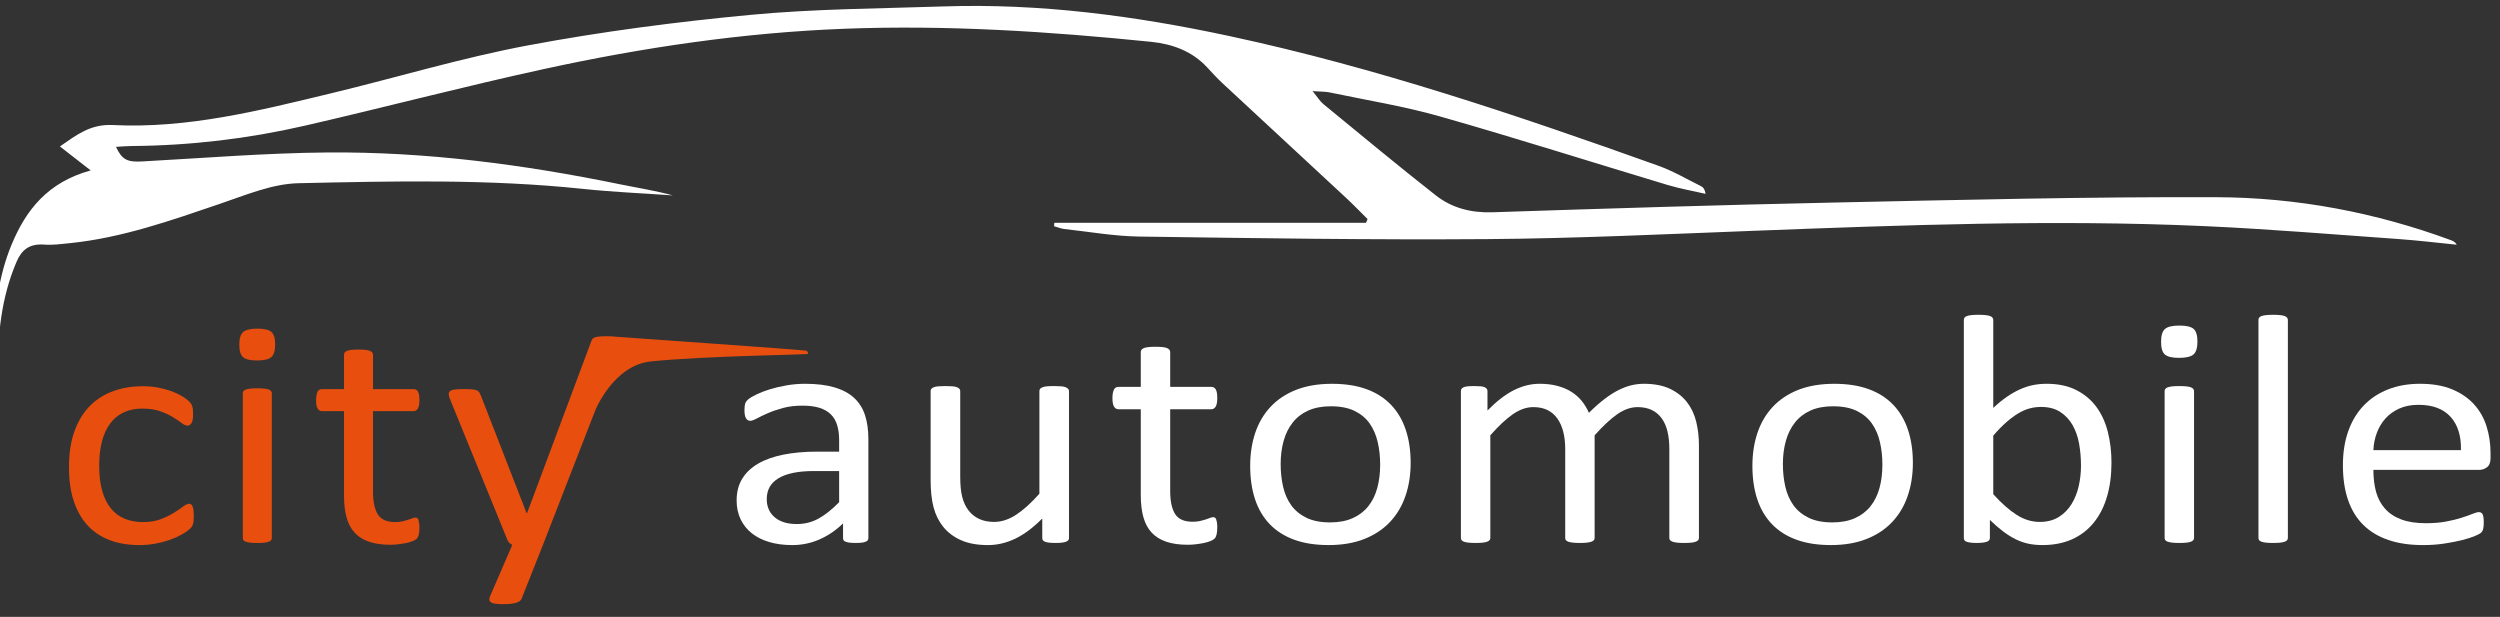 <?xml version="1.0" encoding="UTF-8" standalone="no"?><!-- Generator: Gravit.io --><svg xmlns="http://www.w3.org/2000/svg" xmlns:xlink="http://www.w3.org/1999/xlink" style="isolation:isolate" viewBox="388 64 154 38" width="154pt" height="38pt"><rect x="388" y="64" width="154" height="38" fill="#333333" stroke="none"/><defs><clipPath id="_clipPath_p7jUAWkDRJ2sp4EyL2FKU8LxKjAvXtUa"><rect width="1920" height="1280"/></clipPath></defs><g clip-path="url(#_clipPath_p7jUAWkDRJ2sp4EyL2FKU8LxKjAvXtUa)"><path d=" M 468.856 69.614 C 469.175 70.004 469.311 70.241 469.516 70.409 C 471.818 72.296 474.105 74.2 476.452 76.04 C 477.426 76.804 478.602 77.121 479.942 77.076 C 486.949 76.845 493.958 76.625 500.968 76.477 C 508.825 76.311 516.685 76.118 524.543 76.148 C 529.503 76.166 534.346 77.088 538.977 78.795 C 539.107 78.843 539.233 78.899 539.336 79.075 C 538.147 78.957 536.96 78.811 535.768 78.726 C 531.78 78.444 527.793 78.11 523.798 77.929 C 514.508 77.51 505.223 77.866 495.939 78.221 C 490.509 78.428 485.078 78.687 479.645 78.729 C 472.489 78.783 465.331 78.672 458.175 78.572 C 456.637 78.55 455.101 78.276 453.566 78.107 C 453.349 78.083 453.141 77.994 452.929 77.935 C 452.935 77.865 452.941 77.795 452.947 77.726 L 472.145 77.726 C 472.177 77.648 472.21 77.571 472.242 77.494 C 471.799 77.056 471.368 76.607 470.91 76.181 C 468.369 73.819 465.82 71.464 463.279 69.102 C 462.952 68.798 462.655 68.466 462.352 68.141 C 461.447 67.169 460.258 66.713 458.908 66.576 C 452.631 65.94 446.34 65.529 440.02 65.771 C 433.756 66.011 427.589 66.927 421.504 68.253 C 416.567 69.328 411.685 70.615 406.762 71.746 C 403.269 72.549 399.709 72.968 396.101 72.995 C 395.791 72.997 395.481 73.028 395.144 73.046 C 395.524 73.86 395.856 73.994 396.773 73.944 C 400.56 73.737 404.348 73.426 408.138 73.392 C 414.235 73.338 420.247 74.133 426.192 75.352 C 427.274 75.574 428.368 75.742 429.448 76.037 C 427.596 75.906 425.738 75.829 423.895 75.634 C 418.068 75.021 412.219 75.157 406.383 75.286 C 404.755 75.322 403.114 76.024 401.535 76.56 C 398.522 77.583 395.53 78.649 392.303 78.979 C 391.782 79.032 391.25 79.106 390.733 79.067 C 389.824 78.999 389.34 79.378 389.023 80.118 C 388.065 82.351 387.847 84.68 387.865 87.045 C 387.867 87.312 387.866 87.58 387.794 87.857 C 387.744 87.422 387.675 86.988 387.651 86.552 C 387.627 86.099 387.643 85.643 387.646 85.189 C 387.659 83.092 387.9 81.024 388.721 79.052 C 389.591 76.958 390.923 75.228 393.587 74.498 C 392.879 73.947 392.314 73.507 391.691 73.022 C 392.689 72.334 393.554 71.633 394.944 71.702 C 399.565 71.931 403.974 70.813 408.379 69.752 C 412.441 68.774 416.447 67.558 420.554 66.79 C 425.063 65.946 429.643 65.349 434.223 64.916 C 438.165 64.543 442.15 64.529 446.117 64.396 C 452.087 64.196 457.947 64.98 463.734 66.222 C 472.791 68.166 481.495 71.113 490.141 74.205 C 491.059 74.533 491.904 75.033 492.776 75.464 C 492.918 75.535 493.023 75.666 493.065 75.941 C 492.291 75.763 491.502 75.627 490.746 75.4 C 486.061 73.993 481.402 72.509 476.693 71.169 C 474.472 70.538 472.162 70.169 469.89 69.69 C 469.641 69.638 469.377 69.65 468.856 69.614 Z " fill="rgb(255,255,255)"/><path d=" M 441.492 97.145 C 441.492 97.225 441.463 97.286 441.404 97.326 C 441.346 97.366 441.265 97.396 441.163 97.416 C 441.06 97.436 440.91 97.446 440.712 97.446 C 440.522 97.446 440.37 97.436 440.256 97.416 C 440.143 97.396 440.061 97.366 440.009 97.326 C 439.958 97.286 439.932 97.225 439.932 97.145 L 439.932 96.241 C 439.5 96.663 439.019 96.991 438.488 97.225 C 437.957 97.46 437.395 97.577 436.802 97.577 C 436.282 97.577 435.812 97.515 435.391 97.391 C 434.97 97.267 434.611 97.088 434.315 96.854 C 434.018 96.619 433.787 96.331 433.623 95.99 C 433.458 95.648 433.376 95.26 433.376 94.824 C 433.376 94.315 433.489 93.873 433.716 93.498 C 433.943 93.123 434.269 92.812 434.694 92.564 C 435.118 92.316 435.638 92.13 436.253 92.006 C 436.868 91.883 437.56 91.821 438.329 91.821 L 439.691 91.821 L 439.691 91.117 C 439.691 90.769 439.651 90.461 439.57 90.193 C 439.489 89.925 439.359 89.703 439.18 89.525 C 439.001 89.348 438.768 89.214 438.483 89.123 C 438.197 89.033 437.846 88.988 437.428 88.988 C 436.982 88.988 436.581 89.036 436.226 89.133 C 435.871 89.23 435.559 89.338 435.292 89.455 C 435.025 89.572 434.802 89.679 434.622 89.776 C 434.443 89.873 434.309 89.922 434.221 89.922 C 434.163 89.922 434.111 89.909 434.067 89.882 C 434.024 89.855 433.985 89.815 433.952 89.761 C 433.919 89.708 433.895 89.639 433.881 89.555 C 433.866 89.472 433.859 89.379 433.859 89.279 C 433.859 89.111 433.872 88.979 433.897 88.882 C 433.923 88.785 433.985 88.693 434.084 88.606 C 434.183 88.519 434.353 88.417 434.595 88.299 C 434.836 88.182 435.115 88.075 435.429 87.978 C 435.744 87.881 436.088 87.801 436.462 87.737 C 436.835 87.673 437.212 87.641 437.593 87.641 C 438.303 87.641 438.907 87.715 439.405 87.862 C 439.903 88.01 440.306 88.226 440.613 88.51 C 440.921 88.795 441.144 89.148 441.283 89.57 C 441.422 89.992 441.492 90.484 441.492 91.047 L 441.492 97.145 Z  M 439.691 93.016 L 438.142 93.016 C 437.644 93.016 437.212 93.055 436.846 93.132 C 436.48 93.209 436.176 93.322 435.935 93.473 C 435.693 93.624 435.515 93.805 435.402 94.016 C 435.288 94.227 435.232 94.469 435.232 94.744 C 435.232 95.213 435.395 95.586 435.72 95.864 C 436.046 96.142 436.502 96.281 437.088 96.281 C 437.564 96.281 438.005 96.171 438.411 95.95 C 438.818 95.728 439.244 95.39 439.691 94.935 L 439.691 93.016 Z " fill="rgb(255,255,255)"/><path d=" M 453.85 97.135 C 453.85 97.189 453.837 97.234 453.812 97.271 C 453.786 97.307 453.74 97.339 453.674 97.366 C 453.608 97.393 453.522 97.413 453.416 97.426 C 453.31 97.44 453.18 97.446 453.026 97.446 C 452.858 97.446 452.721 97.44 452.614 97.426 C 452.508 97.413 452.424 97.393 452.362 97.366 C 452.3 97.339 452.257 97.307 452.235 97.271 C 452.214 97.234 452.203 97.189 452.203 97.135 L 452.203 95.939 C 451.639 96.509 451.082 96.924 450.533 97.185 C 449.984 97.446 449.427 97.577 448.864 97.577 C 448.205 97.577 447.65 97.477 447.2 97.276 C 446.749 97.075 446.385 96.802 446.107 96.457 C 445.829 96.112 445.629 95.71 445.508 95.251 C 445.388 94.793 445.327 94.235 445.327 93.579 L 445.327 88.094 C 445.327 88.04 445.34 87.995 445.366 87.958 C 445.391 87.921 445.441 87.888 445.514 87.857 C 445.587 87.827 445.682 87.807 445.799 87.797 C 445.917 87.787 446.063 87.782 446.239 87.782 C 446.414 87.782 446.561 87.787 446.678 87.797 C 446.795 87.807 446.889 87.827 446.958 87.857 C 447.028 87.888 447.077 87.921 447.106 87.958 C 447.136 87.995 447.15 88.04 447.15 88.094 L 447.15 93.358 C 447.15 93.887 447.192 94.31 447.277 94.628 C 447.361 94.947 447.489 95.218 447.661 95.442 C 447.833 95.667 448.051 95.841 448.315 95.965 C 448.578 96.089 448.886 96.15 449.237 96.15 C 449.691 96.15 450.143 96.003 450.594 95.708 C 451.044 95.414 451.522 94.982 452.027 94.412 L 452.027 88.094 C 452.027 88.04 452.04 87.995 452.065 87.958 C 452.091 87.921 452.14 87.888 452.214 87.857 C 452.287 87.827 452.38 87.807 452.494 87.797 C 452.607 87.787 452.755 87.782 452.938 87.782 C 453.114 87.782 453.261 87.787 453.378 87.797 C 453.495 87.807 453.586 87.827 453.652 87.857 C 453.718 87.888 453.768 87.921 453.801 87.958 C 453.834 87.995 453.85 88.04 453.85 88.094 L 453.85 97.135 Z " fill="rgb(255,255,255)"/><path d=" M 462.984 96.472 C 462.984 96.666 462.969 96.82 462.94 96.934 C 462.911 97.048 462.867 97.132 462.808 97.185 C 462.75 97.239 462.662 97.289 462.545 97.336 C 462.427 97.383 462.294 97.421 462.144 97.451 C 461.994 97.482 461.834 97.507 461.666 97.527 C 461.498 97.547 461.329 97.557 461.161 97.557 C 460.648 97.557 460.209 97.495 459.843 97.371 C 459.477 97.247 459.177 97.06 458.942 96.809 C 458.708 96.557 458.538 96.239 458.432 95.854 C 458.325 95.469 458.272 95.015 458.272 94.493 L 458.272 89.209 L 456.888 89.209 C 456.779 89.209 456.691 89.155 456.625 89.048 C 456.559 88.941 456.526 88.767 456.526 88.526 C 456.526 88.398 456.535 88.291 456.553 88.204 C 456.572 88.117 456.596 88.045 456.625 87.988 C 456.654 87.931 456.693 87.891 456.74 87.868 C 456.788 87.844 456.841 87.832 456.899 87.832 L 458.272 87.832 L 458.272 85.683 C 458.272 85.636 458.285 85.592 458.311 85.552 C 458.336 85.512 458.384 85.477 458.453 85.446 C 458.523 85.416 458.616 85.395 458.734 85.381 C 458.851 85.368 458.997 85.361 459.173 85.361 C 459.356 85.361 459.506 85.368 459.623 85.381 C 459.74 85.395 459.832 85.416 459.898 85.446 C 459.964 85.477 460.011 85.512 460.041 85.552 C 460.07 85.592 460.084 85.636 460.084 85.683 L 460.084 87.832 L 462.622 87.832 C 462.68 87.832 462.731 87.844 462.775 87.868 C 462.819 87.891 462.858 87.931 462.891 87.988 C 462.924 88.045 462.947 88.117 462.962 88.204 C 462.977 88.291 462.984 88.398 462.984 88.526 C 462.984 88.767 462.951 88.941 462.885 89.048 C 462.819 89.155 462.731 89.209 462.622 89.209 L 460.084 89.209 L 460.084 94.252 C 460.084 94.875 460.185 95.345 460.386 95.663 C 460.588 95.981 460.948 96.14 461.468 96.14 C 461.637 96.14 461.787 96.125 461.919 96.095 C 462.05 96.065 462.168 96.033 462.27 96 C 462.373 95.966 462.46 95.935 462.534 95.904 C 462.607 95.874 462.673 95.859 462.731 95.859 C 462.768 95.859 462.803 95.868 462.836 95.884 C 462.869 95.901 462.894 95.933 462.913 95.98 C 462.931 96.027 462.947 96.09 462.962 96.171 C 462.977 96.251 462.984 96.351 462.984 96.472 Z " fill="rgb(255,255,255)"/><path d=" M 474.896 92.513 C 474.896 93.251 474.79 93.928 474.577 94.548 C 474.365 95.168 474.048 95.701 473.627 96.15 C 473.206 96.599 472.679 96.949 472.046 97.2 C 471.413 97.451 470.679 97.576 469.844 97.576 C 469.031 97.576 468.323 97.466 467.719 97.245 C 467.115 97.024 466.611 96.702 466.208 96.281 C 465.806 95.858 465.505 95.346 465.308 94.743 C 465.11 94.141 465.011 93.457 465.011 92.695 C 465.011 91.957 465.116 91.28 465.324 90.66 C 465.533 90.04 465.848 89.507 466.269 89.058 C 466.69 88.608 467.215 88.26 467.845 88.012 C 468.475 87.766 469.21 87.642 470.052 87.642 C 470.865 87.642 471.574 87.752 472.178 87.973 C 472.782 88.193 473.285 88.516 473.688 88.938 C 474.091 89.359 474.393 89.871 474.594 90.475 C 474.795 91.076 474.896 91.757 474.896 92.513 Z  M 473.018 92.624 C 473.018 92.135 472.969 91.673 472.868 91.238 C 472.769 90.802 472.604 90.421 472.375 90.092 C 472.147 89.765 471.835 89.505 471.444 89.313 C 471.052 89.122 470.565 89.027 469.981 89.027 C 469.441 89.027 468.978 89.115 468.59 89.288 C 468.202 89.463 467.883 89.709 467.633 90.027 C 467.38 90.345 467.193 90.721 467.072 91.158 C 466.95 91.592 466.889 92.068 466.889 92.584 C 466.889 93.079 466.939 93.545 467.039 93.98 C 467.138 94.415 467.305 94.796 467.537 95.12 C 467.77 95.446 468.083 95.703 468.475 95.894 C 468.866 96.085 469.353 96.18 469.937 96.18 C 470.47 96.18 470.931 96.093 471.323 95.92 C 471.715 95.744 472.035 95.501 472.286 95.186 C 472.538 94.87 472.721 94.495 472.84 94.061 C 472.959 93.626 473.018 93.146 473.018 92.624 Z " fill="rgb(255,255,255)"/><path d=" M 492.654 97.135 C 492.654 97.189 492.639 97.234 492.61 97.271 C 492.581 97.307 492.533 97.339 492.467 97.366 C 492.401 97.393 492.31 97.413 492.193 97.426 C 492.076 97.44 491.929 97.446 491.753 97.446 C 491.57 97.446 491.42 97.44 491.303 97.426 C 491.186 97.413 491.093 97.393 491.023 97.366 C 490.953 97.339 490.904 97.307 490.875 97.271 C 490.845 97.234 490.831 97.189 490.831 97.135 L 490.831 91.64 C 490.831 91.258 490.794 90.91 490.721 90.595 C 490.648 90.28 490.531 90.009 490.37 89.781 C 490.208 89.554 490.003 89.379 489.754 89.259 C 489.506 89.138 489.213 89.078 488.876 89.078 C 488.459 89.078 488.039 89.225 487.618 89.52 C 487.197 89.815 486.734 90.247 486.229 90.816 L 486.229 97.135 C 486.229 97.189 486.214 97.234 486.185 97.271 C 486.156 97.307 486.106 97.339 486.037 97.366 C 485.967 97.393 485.874 97.413 485.757 97.426 C 485.64 97.44 485.493 97.446 485.317 97.446 C 485.149 97.446 485.004 97.44 484.884 97.426 C 484.763 97.413 484.668 97.393 484.598 97.366 C 484.528 97.339 484.481 97.307 484.455 97.271 C 484.43 97.234 484.417 97.189 484.417 97.135 L 484.417 91.64 C 484.417 91.258 484.376 90.91 484.296 90.595 C 484.215 90.28 484.095 90.009 483.933 89.781 C 483.772 89.554 483.569 89.379 483.324 89.259 C 483.079 89.138 482.788 89.078 482.451 89.078 C 482.033 89.078 481.612 89.225 481.188 89.52 C 480.763 89.815 480.302 90.247 479.804 90.816 L 479.804 97.135 C 479.804 97.189 479.789 97.234 479.76 97.271 C 479.731 97.307 479.683 97.339 479.617 97.366 C 479.551 97.393 479.46 97.413 479.343 97.426 C 479.225 97.44 479.075 97.446 478.892 97.446 C 478.717 97.446 478.57 97.44 478.453 97.426 C 478.336 97.413 478.242 97.393 478.173 97.366 C 478.103 97.339 478.056 97.307 478.03 97.271 C 478.005 97.234 477.992 97.189 477.992 97.135 L 477.992 88.094 C 477.992 88.04 478.003 87.995 478.025 87.958 C 478.047 87.921 478.091 87.888 478.156 87.857 C 478.222 87.827 478.307 87.807 478.409 87.797 C 478.512 87.787 478.647 87.782 478.815 87.782 C 478.977 87.782 479.11 87.787 479.216 87.797 C 479.322 87.807 479.405 87.827 479.463 87.857 C 479.522 87.888 479.564 87.921 479.59 87.958 C 479.615 87.995 479.628 88.04 479.628 88.094 L 479.628 89.289 C 480.185 88.72 480.725 88.303 481.248 88.038 C 481.772 87.774 482.301 87.641 482.835 87.641 C 483.245 87.641 483.613 87.685 483.939 87.772 C 484.265 87.859 484.552 87.981 484.801 88.139 C 485.05 88.296 485.262 88.484 485.438 88.701 C 485.614 88.919 485.76 89.162 485.877 89.43 C 486.207 89.101 486.52 88.824 486.817 88.596 C 487.113 88.368 487.399 88.184 487.673 88.043 C 487.948 87.903 488.215 87.801 488.475 87.737 C 488.735 87.673 488.997 87.641 489.26 87.641 C 489.897 87.641 490.432 87.744 490.864 87.948 C 491.296 88.152 491.645 88.425 491.913 88.767 C 492.18 89.108 492.37 89.508 492.484 89.967 C 492.597 90.426 492.654 90.91 492.654 91.419 L 492.654 97.135 Z " fill="rgb(255,255,255)"/><path d=" M 505.833 92.513 C 505.833 93.251 505.727 93.928 505.514 94.548 C 505.302 95.168 504.985 95.701 504.564 96.15 C 504.143 96.599 503.616 96.949 502.983 97.2 C 502.35 97.451 501.616 97.576 500.781 97.576 C 499.968 97.576 499.26 97.466 498.656 97.245 C 498.052 97.024 497.548 96.702 497.145 96.281 C 496.743 95.858 496.443 95.346 496.245 94.743 C 496.047 94.141 495.948 93.457 495.948 92.695 C 495.948 91.957 496.053 91.28 496.261 90.66 C 496.47 90.04 496.785 89.507 497.206 89.058 C 497.627 88.608 498.152 88.26 498.782 88.012 C 499.412 87.766 500.147 87.642 500.99 87.642 C 501.802 87.642 502.511 87.752 503.115 87.973 C 503.719 88.193 504.222 88.516 504.625 88.938 C 505.028 89.359 505.33 89.871 505.531 90.475 C 505.732 91.076 505.833 91.757 505.833 92.513 Z  M 503.955 92.624 C 503.955 92.135 503.905 91.673 503.805 91.238 C 503.706 90.802 503.541 90.421 503.312 90.092 C 503.084 89.765 502.772 89.505 502.381 89.313 C 501.989 89.122 501.502 89.027 500.918 89.027 C 500.378 89.027 499.915 89.115 499.527 89.288 C 499.139 89.463 498.82 89.709 498.57 90.027 C 498.317 90.345 498.13 90.721 498.009 91.158 C 497.887 91.592 497.826 92.068 497.826 92.584 C 497.826 93.079 497.876 93.545 497.976 93.98 C 498.075 94.415 498.242 94.796 498.474 95.12 C 498.707 95.446 499.02 95.703 499.412 95.894 C 499.803 96.085 500.29 96.18 500.874 96.18 C 501.407 96.18 501.868 96.093 502.26 95.92 C 502.652 95.744 502.972 95.501 503.223 95.186 C 503.475 94.87 503.658 94.495 503.777 94.061 C 503.896 93.626 503.955 93.146 503.955 92.624 Z " fill="rgb(255,255,255)"/><path d=" M 518.067 92.493 C 518.067 93.277 517.974 93.981 517.787 94.608 C 517.6 95.234 517.326 95.768 516.963 96.21 C 516.601 96.652 516.156 96.99 515.629 97.225 C 515.102 97.459 514.497 97.576 513.817 97.576 C 513.502 97.576 513.211 97.548 512.943 97.491 C 512.676 97.434 512.414 97.342 512.158 97.215 C 511.902 97.087 511.646 96.927 511.389 96.732 C 511.133 96.538 510.862 96.304 510.577 96.029 L 510.577 97.134 C 510.577 97.188 510.562 97.235 510.533 97.275 C 510.503 97.315 510.456 97.347 510.39 97.37 C 510.324 97.394 510.242 97.412 510.143 97.426 C 510.044 97.439 509.918 97.446 509.764 97.446 C 509.617 97.446 509.493 97.439 509.39 97.426 C 509.288 97.412 509.204 97.394 509.138 97.37 C 509.072 97.347 509.028 97.315 509.006 97.275 C 508.984 97.235 508.973 97.188 508.973 97.134 L 508.973 83.713 C 508.973 83.659 508.986 83.612 509.012 83.572 C 509.037 83.532 509.085 83.498 509.154 83.472 C 509.224 83.445 509.317 83.425 509.434 83.411 C 509.551 83.398 509.698 83.391 509.874 83.391 C 510.057 83.391 510.207 83.398 510.324 83.411 C 510.441 83.425 510.533 83.445 510.599 83.472 C 510.664 83.498 510.712 83.532 510.741 83.572 C 510.771 83.612 510.785 83.659 510.785 83.713 L 510.785 89.128 C 511.078 88.853 511.362 88.622 511.636 88.434 C 511.911 88.247 512.18 88.095 512.444 87.977 C 512.707 87.86 512.971 87.775 513.234 87.721 C 513.498 87.668 513.776 87.641 514.069 87.641 C 514.787 87.641 515.4 87.771 515.909 88.033 C 516.418 88.294 516.831 88.644 517.15 89.082 C 517.468 89.521 517.701 90.035 517.847 90.624 C 517.994 91.214 518.067 91.837 518.067 92.493 Z  M 516.189 92.684 C 516.189 92.222 516.15 91.773 516.074 91.338 C 515.995 90.902 515.861 90.517 515.669 90.182 C 515.479 89.848 515.224 89.578 514.908 89.374 C 514.591 89.169 514.195 89.067 513.725 89.067 C 513.489 89.067 513.256 89.097 513.029 89.158 C 512.801 89.218 512.568 89.318 512.332 89.459 C 512.096 89.6 511.851 89.781 511.598 90.002 C 511.344 90.223 511.073 90.501 510.785 90.835 L 510.785 94.442 C 511.287 94.998 511.765 95.421 512.222 95.713 C 512.678 96.004 513.154 96.15 513.648 96.15 C 514.104 96.15 514.494 96.049 514.818 95.848 C 515.142 95.647 515.405 95.381 515.609 95.05 C 515.812 94.718 515.958 94.346 516.052 93.935 C 516.143 93.523 516.189 93.106 516.189 92.684 Z " fill="rgb(255,255,255)"/><path d=" M 523.362 85.039 C 523.362 85.427 523.281 85.692 523.12 85.833 C 522.959 85.973 522.663 86.044 522.231 86.044 C 521.806 86.044 521.515 85.975 521.358 85.838 C 521.2 85.7 521.122 85.441 521.122 85.059 C 521.122 84.671 521.202 84.406 521.363 84.265 C 521.524 84.125 521.821 84.055 522.253 84.055 C 522.677 84.055 522.968 84.123 523.126 84.26 C 523.283 84.398 523.362 84.657 523.362 85.039 Z  M 523.153 97.134 C 523.153 97.188 523.139 97.233 523.109 97.27 C 523.08 97.307 523.033 97.339 522.967 97.366 C 522.901 97.392 522.809 97.412 522.692 97.426 C 522.575 97.439 522.425 97.446 522.242 97.446 C 522.066 97.446 521.92 97.439 521.802 97.426 C 521.685 97.412 521.592 97.392 521.522 97.366 C 521.453 97.339 521.405 97.307 521.38 97.27 C 521.354 97.233 521.341 97.188 521.341 97.134 L 521.341 88.093 C 521.341 88.046 521.354 88.003 521.38 87.962 C 521.405 87.922 521.453 87.889 521.522 87.862 C 521.592 87.835 521.685 87.815 521.802 87.802 C 521.92 87.788 522.066 87.782 522.242 87.782 C 522.425 87.782 522.575 87.788 522.692 87.802 C 522.809 87.815 522.901 87.835 522.967 87.862 C 523.033 87.889 523.08 87.922 523.109 87.962 C 523.139 88.003 523.153 88.046 523.153 88.093 L 523.153 97.134 Z " fill="rgb(255,255,255)"/><path d=" M 528.933 97.135 C 528.933 97.189 528.918 97.234 528.889 97.271 C 528.86 97.307 528.812 97.339 528.746 97.366 C 528.68 97.393 528.589 97.413 528.472 97.426 C 528.355 97.44 528.204 97.446 528.021 97.446 C 527.846 97.446 527.699 97.44 527.582 97.426 C 527.465 97.413 527.372 97.393 527.302 97.366 C 527.232 97.339 527.185 97.307 527.159 97.271 C 527.134 97.234 527.121 97.189 527.121 97.135 L 527.121 83.713 C 527.121 83.66 527.134 83.613 527.159 83.573 C 527.185 83.533 527.232 83.499 527.302 83.472 C 527.372 83.446 527.465 83.425 527.582 83.412 C 527.699 83.399 527.846 83.392 528.021 83.392 C 528.204 83.392 528.355 83.399 528.472 83.412 C 528.589 83.425 528.68 83.446 528.746 83.472 C 528.812 83.499 528.86 83.533 528.889 83.573 C 528.918 83.613 528.933 83.66 528.933 83.713 L 528.933 97.135 Z " fill="rgb(255,255,255)"/><path d=" M 541.417 92.222 C 541.417 92.483 541.346 92.669 541.201 92.78 C 541.058 92.89 540.895 92.945 540.71 92.945 L 534.201 92.945 C 534.201 93.448 534.256 93.9 534.366 94.302 C 534.478 94.703 534.661 95.048 534.919 95.336 C 535.175 95.624 535.51 95.845 535.922 95.999 C 536.336 96.153 536.839 96.23 537.436 96.23 C 537.906 96.23 538.325 96.195 538.693 96.125 C 539.061 96.055 539.38 95.976 539.647 95.889 C 539.916 95.802 540.138 95.723 540.31 95.653 C 540.483 95.582 540.613 95.547 540.701 95.547 C 540.753 95.547 540.798 95.559 540.84 95.582 C 540.881 95.606 540.912 95.641 540.934 95.688 C 540.956 95.735 540.972 95.8 540.983 95.884 C 540.994 95.967 541 96.07 541 96.19 C 541 96.277 540.996 96.353 540.989 96.416 C 540.981 96.48 540.972 96.537 540.961 96.587 C 540.95 96.637 540.932 96.682 540.906 96.723 C 540.881 96.763 540.848 96.801 540.807 96.838 C 540.767 96.875 540.648 96.935 540.451 97.019 C 540.253 97.103 539.997 97.185 539.682 97.265 C 539.367 97.345 539.003 97.417 538.589 97.481 C 538.175 97.545 537.734 97.577 537.265 97.577 C 536.453 97.577 535.741 97.473 535.129 97.265 C 534.518 97.058 534.003 96.749 533.586 96.341 C 533.169 95.932 532.854 95.42 532.642 94.804 C 532.429 94.188 532.323 93.471 532.323 92.654 C 532.323 91.877 532.433 91.179 532.653 90.559 C 532.872 89.94 533.189 89.414 533.603 88.982 C 534.016 88.55 534.516 88.219 535.102 87.988 C 535.688 87.757 536.343 87.641 537.068 87.641 C 537.844 87.641 538.505 87.755 539.05 87.983 C 539.596 88.21 540.044 88.517 540.396 88.902 C 540.747 89.287 541.005 89.739 541.17 90.258 C 541.335 90.777 541.417 91.331 541.417 91.921 L 541.417 92.222 Z  M 539.594 91.73 C 539.616 90.859 539.403 90.176 538.959 89.68 C 538.512 89.185 537.851 88.937 536.974 88.937 C 536.526 88.937 536.131 89.014 535.792 89.168 C 535.453 89.322 535.17 89.526 534.941 89.781 C 534.714 90.035 534.536 90.332 534.412 90.67 C 534.285 91.008 534.216 91.361 534.201 91.73 L 539.594 91.73 Z " fill="rgb(255,255,255)"/><path d=" M 399.936 95.784 C 399.936 95.896 399.932 95.994 399.925 96.076 C 399.918 96.159 399.905 96.228 399.887 96.284 C 399.869 96.34 399.848 96.39 399.822 96.433 C 399.797 96.476 399.739 96.538 399.649 96.621 C 399.559 96.703 399.405 96.806 399.189 96.928 C 398.972 97.05 398.729 97.159 398.458 97.255 C 398.187 97.351 397.893 97.428 397.575 97.488 C 397.258 97.547 396.929 97.577 396.59 97.577 C 395.89 97.577 395.269 97.471 394.727 97.26 C 394.186 97.048 393.733 96.74 393.368 96.334 C 393.004 95.928 392.726 95.429 392.535 94.838 C 392.343 94.247 392.248 93.565 392.248 92.793 C 392.248 91.914 392.365 91.16 392.6 90.529 C 392.834 89.899 393.155 89.382 393.563 88.979 C 393.971 88.577 394.451 88.278 395.004 88.083 C 395.556 87.888 396.153 87.791 396.796 87.791 C 397.106 87.791 397.408 87.817 397.7 87.87 C 397.992 87.923 398.261 87.992 398.507 88.078 C 398.752 88.164 398.97 88.263 399.162 88.375 C 399.353 88.487 399.492 88.583 399.579 88.662 C 399.665 88.742 399.725 88.804 399.757 88.851 C 399.79 88.897 399.817 88.951 399.839 89.014 C 399.86 89.077 399.875 89.148 399.882 89.227 C 399.889 89.306 399.893 89.405 399.893 89.524 C 399.893 89.782 399.86 89.962 399.795 90.064 C 399.73 90.166 399.651 90.217 399.557 90.217 C 399.449 90.217 399.324 90.163 399.183 90.054 C 399.043 89.945 398.864 89.825 398.647 89.693 C 398.431 89.56 398.169 89.44 397.862 89.331 C 397.556 89.222 397.193 89.168 396.774 89.168 C 395.915 89.168 395.256 89.47 394.798 90.074 C 394.339 90.678 394.11 91.555 394.11 92.704 C 394.11 93.278 394.17 93.782 394.289 94.214 C 394.408 94.647 394.583 95.008 394.814 95.299 C 395.045 95.589 395.328 95.805 395.664 95.947 C 396 96.089 396.384 96.16 396.817 96.16 C 397.229 96.16 397.59 96.101 397.9 95.982 C 398.211 95.863 398.48 95.733 398.707 95.591 C 398.934 95.449 399.126 95.32 399.281 95.205 C 399.436 95.089 399.557 95.031 399.644 95.031 C 399.694 95.031 399.737 95.044 399.774 95.071 C 399.81 95.097 399.84 95.142 399.866 95.205 C 399.891 95.267 399.909 95.347 399.92 95.442 C 399.931 95.538 399.936 95.652 399.936 95.784 Z " fill="rgb(232,79,15)"/><path d=" M 404.95 85.215 C 404.95 85.598 404.871 85.859 404.712 85.998 C 404.553 86.136 404.261 86.205 403.835 86.205 C 403.416 86.205 403.129 86.138 402.974 86.002 C 402.819 85.867 402.741 85.611 402.741 85.235 C 402.741 84.852 402.82 84.591 402.979 84.452 C 403.138 84.314 403.43 84.244 403.856 84.244 C 404.275 84.244 404.562 84.312 404.717 84.447 C 404.872 84.583 404.95 84.839 404.95 85.215 Z  M 404.744 97.14 C 404.744 97.193 404.73 97.238 404.701 97.274 C 404.672 97.31 404.625 97.342 404.56 97.368 C 404.495 97.395 404.405 97.414 404.289 97.428 C 404.174 97.441 404.026 97.447 403.846 97.447 C 403.672 97.447 403.528 97.441 403.412 97.428 C 403.297 97.414 403.205 97.395 403.136 97.368 C 403.068 97.342 403.021 97.31 402.995 97.274 C 402.97 97.238 402.958 97.193 402.958 97.14 L 402.958 88.226 C 402.958 88.18 402.97 88.137 402.995 88.097 C 403.021 88.058 403.068 88.025 403.136 87.998 C 403.205 87.972 403.297 87.952 403.412 87.939 C 403.528 87.926 403.672 87.919 403.846 87.919 C 404.026 87.919 404.174 87.926 404.289 87.939 C 404.405 87.952 404.495 87.972 404.56 87.998 C 404.625 88.025 404.672 88.058 404.701 88.097 C 404.73 88.137 404.744 88.18 404.744 88.226 L 404.744 97.14 Z " fill="rgb(232,79,15)"/><path d=" M 413.837 96.487 C 413.837 96.678 413.823 96.83 413.794 96.943 C 413.765 97.055 413.721 97.137 413.664 97.19 C 413.606 97.243 413.519 97.293 413.404 97.339 C 413.288 97.385 413.157 97.423 413.009 97.453 C 412.861 97.482 412.704 97.507 412.538 97.527 C 412.372 97.547 412.205 97.557 412.039 97.557 C 411.534 97.557 411.101 97.496 410.74 97.373 C 410.379 97.251 410.083 97.066 409.852 96.819 C 409.621 96.571 409.453 96.258 409.349 95.878 C 409.244 95.498 409.192 95.051 409.192 94.536 L 409.192 89.326 L 407.827 89.326 C 407.719 89.326 407.632 89.273 407.567 89.167 C 407.502 89.062 407.47 88.89 407.47 88.652 C 407.47 88.527 407.479 88.421 407.497 88.335 C 407.515 88.249 407.538 88.178 407.567 88.122 C 407.596 88.066 407.634 88.027 407.681 88.003 C 407.728 87.98 407.78 87.969 407.838 87.969 L 409.192 87.969 L 409.192 85.849 C 409.192 85.803 409.204 85.76 409.229 85.72 C 409.255 85.681 409.302 85.646 409.37 85.616 C 409.439 85.587 409.531 85.565 409.646 85.552 C 409.762 85.539 409.906 85.532 410.079 85.532 C 410.26 85.532 410.408 85.539 410.523 85.552 C 410.639 85.565 410.729 85.587 410.794 85.616 C 410.859 85.646 410.906 85.681 410.935 85.72 C 410.964 85.76 410.978 85.803 410.978 85.849 L 410.978 87.969 L 413.48 87.969 C 413.537 87.969 413.588 87.98 413.631 88.003 C 413.675 88.027 413.712 88.066 413.745 88.122 C 413.777 88.178 413.801 88.249 413.815 88.335 C 413.83 88.421 413.837 88.527 413.837 88.652 C 413.837 88.89 413.805 89.062 413.74 89.167 C 413.675 89.273 413.588 89.326 413.48 89.326 L 410.978 89.326 L 410.978 94.298 C 410.978 94.912 411.078 95.376 411.276 95.69 C 411.475 96.003 411.83 96.16 412.343 96.16 C 412.509 96.16 412.657 96.145 412.787 96.116 C 412.917 96.086 413.032 96.054 413.133 96.021 C 413.234 95.988 413.321 95.957 413.393 95.927 C 413.465 95.898 413.53 95.883 413.588 95.883 C 413.624 95.883 413.658 95.891 413.691 95.908 C 413.723 95.924 413.749 95.955 413.767 96.002 C 413.785 96.048 413.801 96.111 413.815 96.19 C 413.83 96.269 413.837 96.368 413.837 96.487 Z " fill="rgb(232,79,15)"/><path d=" M 421.446 97.563 L 420.129 100.884 C 420.085 100.992 419.974 101.074 419.795 101.131 C 419.615 101.188 419.343 101.215 418.977 101.215 C 418.787 101.215 418.633 101.207 418.516 101.19 C 418.399 101.174 418.31 101.146 418.247 101.105 C 418.185 101.065 418.151 101.011 418.143 100.945 C 418.136 100.878 418.154 100.798 418.198 100.704 L 419.559 97.563 C 419.493 97.535 419.431 97.493 419.372 97.433 C 419.314 97.371 419.273 97.309 419.251 97.242 L 415.729 88.609 C 415.671 88.469 415.641 88.358 415.641 88.279 C 415.641 88.199 415.671 88.134 415.729 88.088 C 415.788 88.041 415.883 88.009 416.014 87.993 C 416.146 87.976 416.322 87.967 416.541 87.967 C 416.761 87.967 416.933 87.973 417.057 87.982 C 417.181 87.993 417.28 88.01 417.353 88.037 C 417.426 88.064 417.479 88.103 417.512 88.154 C 417.545 88.203 417.58 88.271 417.617 88.358 L 420.437 95.605 L 420.469 95.605 L 424.407 85.063 C 424.451 84.937 424.504 84.854 424.566 84.817 C 424.628 84.781 424.721 84.755 424.846 84.738 C 424.97 84.72 425.149 84.713 425.383 84.713 C 425.588 84.713 425.756 84.72 425.888 84.738 C 426.02 84.755 437.623 85.559 437.685 85.605 C 437.747 85.652 437.778 85.715 437.778 85.797 C 437.778 85.854 431.582 85.912 428.108 86.261 C 425.777 86.495 424.665 89.286 424.665 89.286 L 421.446 97.563 Z " fill="rgb(232,79,15)"/></g></svg>